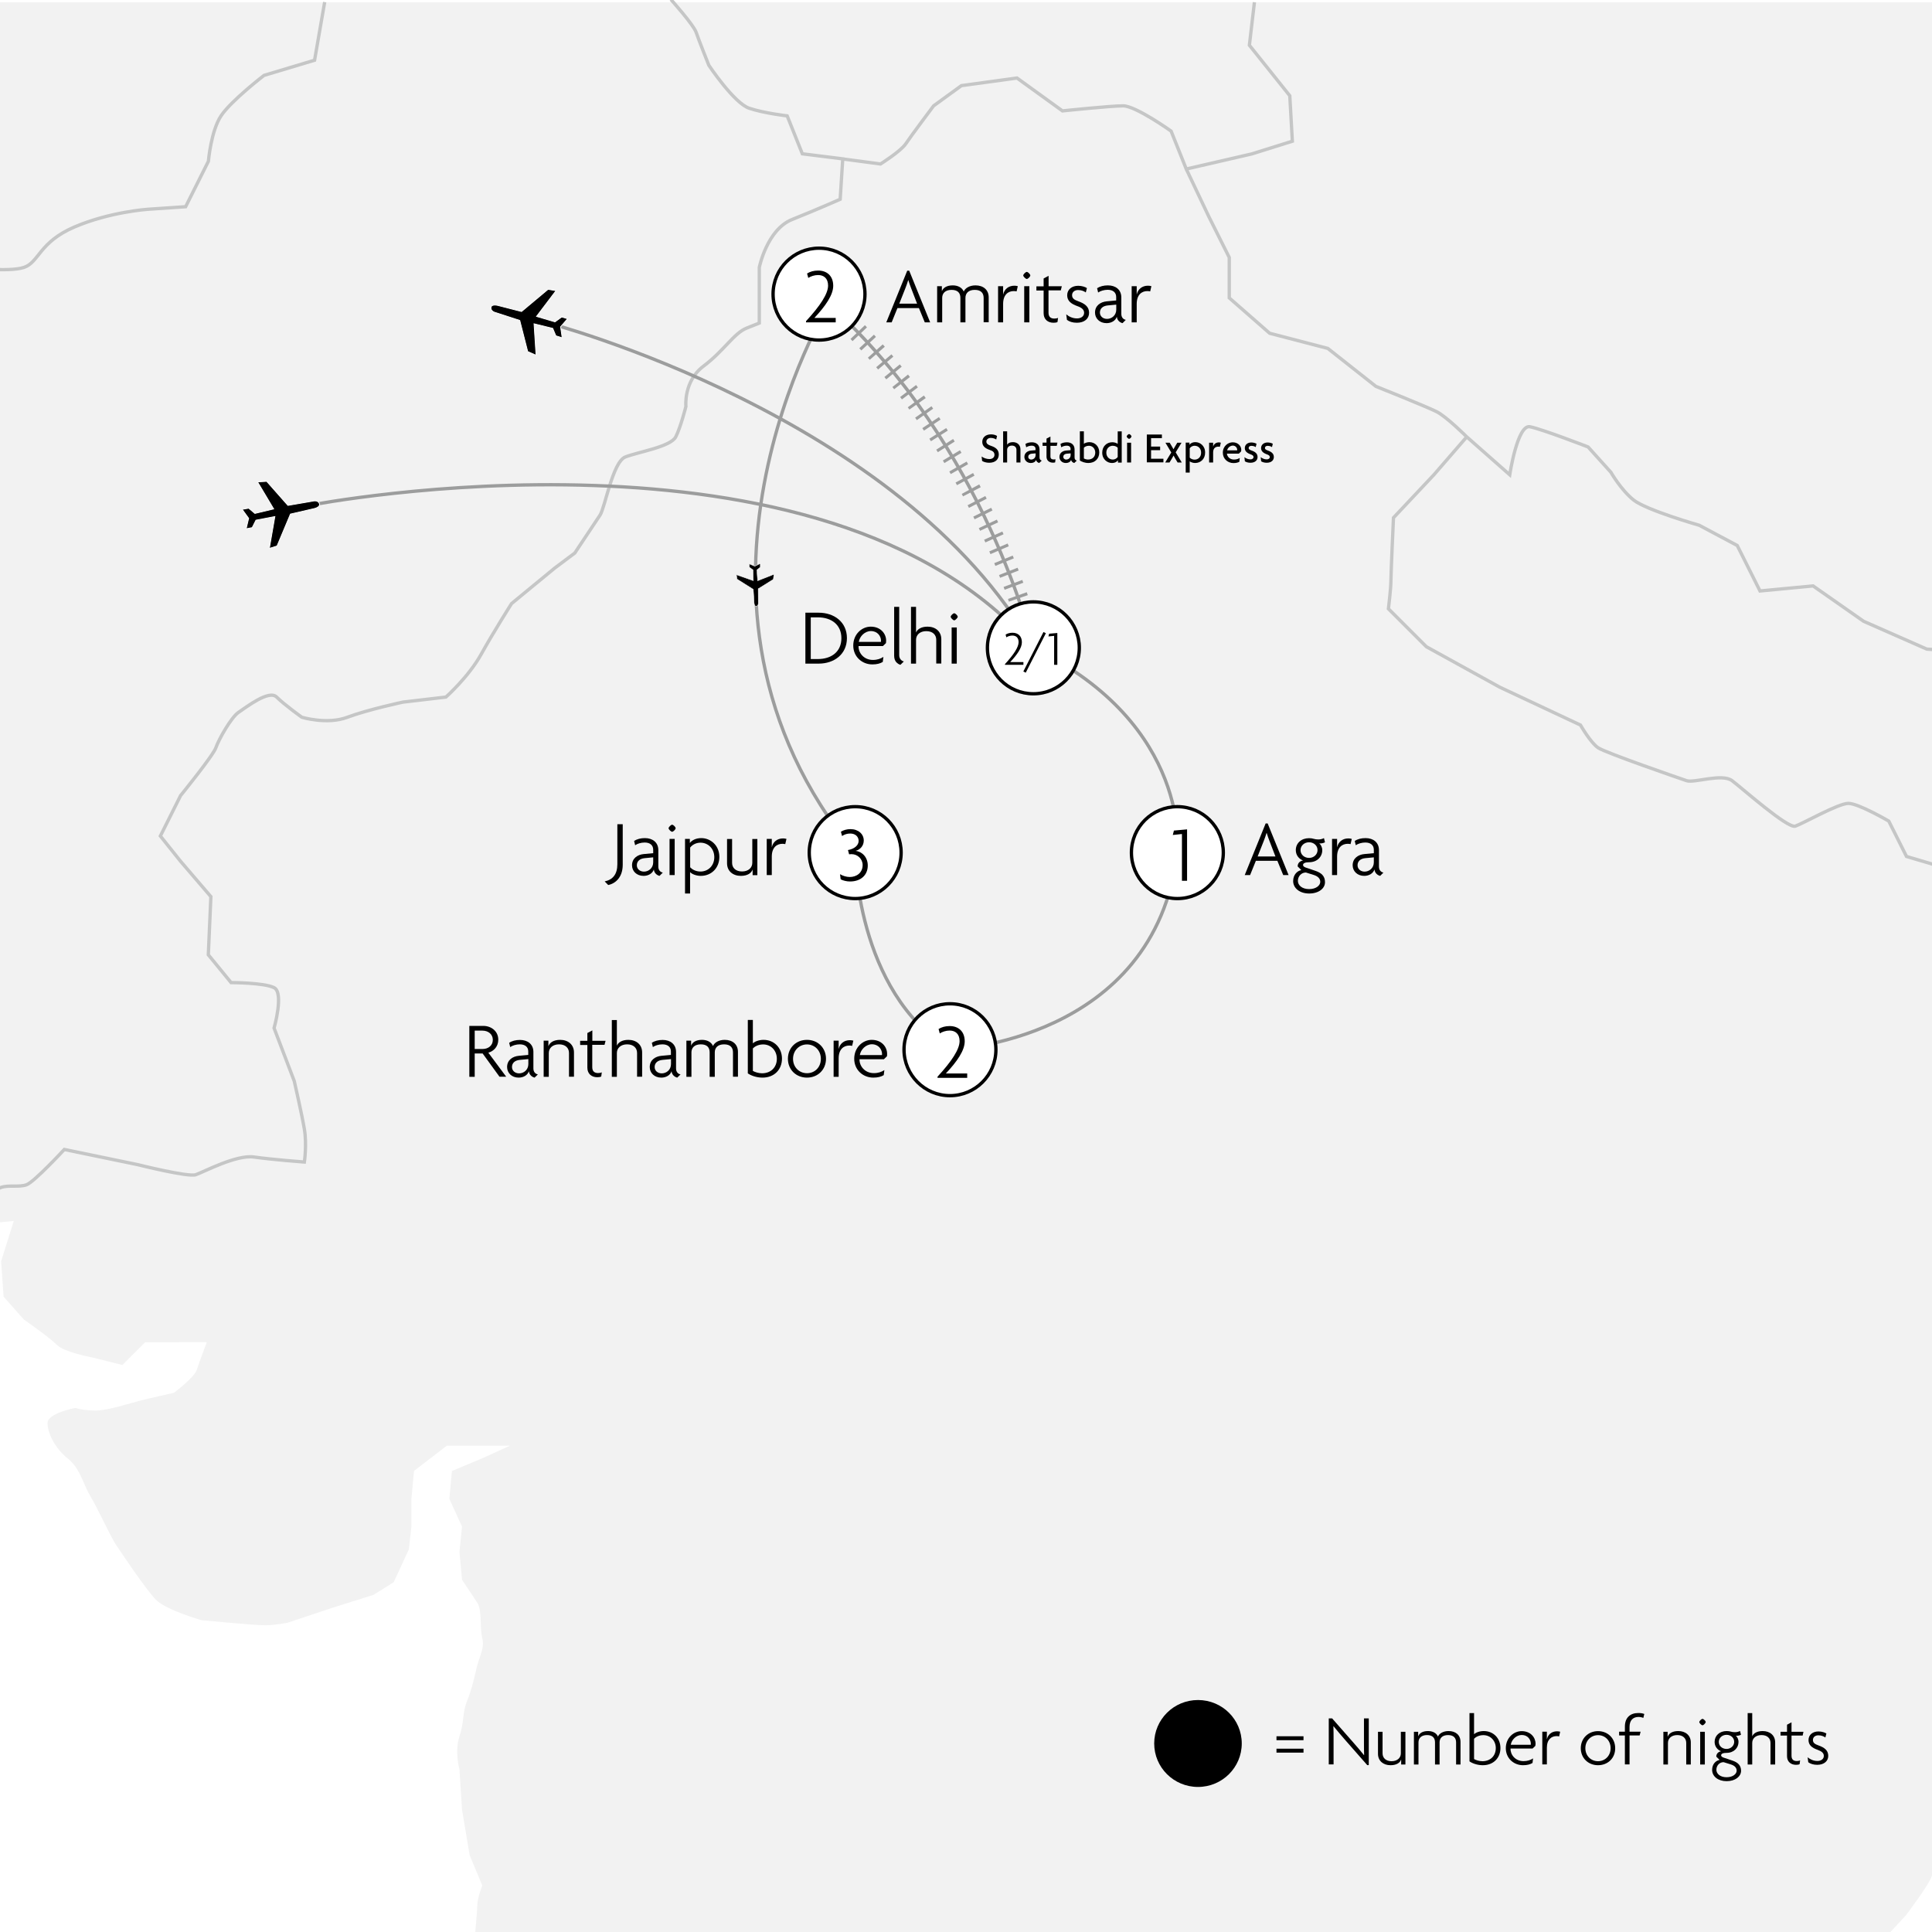 <?xml version="1.0" encoding="utf-8"?>
<!-- Generator: Adobe Illustrator 27.9.0, SVG Export Plug-In . SVG Version: 6.00 Build 0)  -->
<svg version="1.1" id="Layer_1" xmlns="http://www.w3.org/2000/svg" xmlns:xlink="http://www.w3.org/1999/xlink" x="0px" y="0px"
	 viewBox="0 0 240.94 240.94" style="enable-background:new 0 0 240.94 240.94;" xml:space="preserve">
<style type="text/css">
	.st0{fill-rule:evenodd;clip-rule:evenodd;fill:#FFFFFF;}
	.st1{clip-path:url(#SVGID_00000106142278817229920550000017677539607576483240_);fill:#F2F2F2;}
	.st2{clip-path:url(#SVGID_00000106142278817229920550000017677539607576483240_);fill:none;stroke:#C5C6C6;stroke-width:0.415;}
	.st3{fill:none;stroke:#9C9D9D;stroke-width:0.415;}
	.st4{fill:#FFFFFF;}
	.st5{fill:none;stroke:#000000;stroke-width:0.415;}
	.st6{fill:none;stroke:#FFFFFF;stroke-width:0.099;}
	.st7{fill:none;stroke:#9C9D9D;stroke-width:2.488;stroke-dasharray:0.373,1.24;}
	.st8{clip-path:url(#SVGID_00000017503527380741531380000009278830996201447101_);}
	.st9{clip-path:url(#SVGID_00000072973523430569049870000018404419779520497796_);fill:none;stroke:#000000;stroke-miterlimit:10;}
	.st10{fill:#FFFFFF;stroke:#000000;stroke-width:0.415;}
	.st11{fill:none;stroke:#FFFFFF;stroke-width:0.055;}
</style>
<rect class="st0" width="240.94" height="240.95"/>
<path class="st0" d="M0,0h240.94v240.95H0V0z M0,0"/>
<g>
	<defs>
		<rect id="SVGID_1_" width="240.94" height="240.95"/>
	</defs>
	<clipPath id="SVGID_00000176748499549407042050000015369404537455223211_">
		<use xlink:href="#SVGID_1_"  style="overflow:visible;"/>
	</clipPath>
	<path style="clip-path:url(#SVGID_00000176748499549407042050000015369404537455223211_);fill:#F2F2F2;" d="M-52.49,0.28H378.3
		v230.99l-4.1-2.84l-1.26-5.36l2.52,0.32l0.63-3.15l-0.95-2.21l-2.21-3.47l-1.89,2.52l-1.26-2.84l-4.73-0.32l-2.84-4.41h-2.84
		l-3.47-5.36l-2.21-1.58l-2.52-3.78c0,0-1.58-3.47-1.89-4.41c-0.32-0.95-1.58-2.84-1.89-3.78c-0.32-0.95-0.32-2.52-0.32-3.78
		c0-1.26-0.95-2.84-0.95-3.78c0-0.95-1.58-3.78-1.58-3.78l-2.21-4.1l-2.84-3.47l-2.52,0.32l-3.15,4.73c0,0-1.58-1.58-2.21-2.84
		c-0.63-1.26-7.56-6.3-7.56-6.3l2.52,3.78l2.52,3.15l1.58,3.47l-0.63,3.15l-2.21,2.84l-2.84,2.84l-0.63-4.73l-3.15,1.89l-1.58,2.21
		L315.9,184c0,0-2.84-1.26-3.47,0.32c-0.63,1.58-0.95,3.78-0.95,3.78l-2.21,1.26l-1.26-2.21l-2.84,3.78l-5.04-1.58
		c0,0-1.58-2.52-2.52-1.58c-0.95,0.95-4.41,3.47-4.41,3.47s-0.95-1.89-1.26-3.15c-0.32-1.26,1.26,0.32-0.32-1.26
		c-1.58-1.58-1.58-1.58-1.58-1.58l-2.84,3.78l-3.15,2.84l-3.47,0.95l-4.41,0.63l-2.21,2.21l-1.58,2.21l0.31,3.15l0.95,3.15
		c0,0,0.63,2.21,0,3.15c-0.63,0.95-2.21,4.73-2.21,4.73l-2.52,2.84l-3.47,3.78c0,0-2.52,2.21-4.1,2.21s-5.99,1.89-7.25,2.52
		c-1.26,0.63-3.47,1.26-4.73,2.52c-1.26,1.26-5.67,4.73-5.67,4.73s-2.52,2.52-2.84,3.47c-0.32,0.95-3.15,4.73-3.15,4.73l-4.1,4.41
		l-4.1,5.04l-3.78,3.47c0,0-8.19,7.25-9.45,7.88c-1.26,0.63-5.36,2.21-5.36,2.21l-5.67,5.99l-2.21,4.1l-3.47,1.89
		c0,0,5.99-0.32,4.41,0.95l-5.36,3.47l-2.84,1.58h-4.1h-3.47l-1.26,2.21l-1.89,4.1l-1.58,2.84l-2.52,0.31l-3.15-1.58l-3.47,1.89
		l-2.52,1.58c0,0-1.26,2.21-1.58,3.15c-0.32,0.95-0.95,2.84-0.95,2.84l-0.63,5.36l0.63,3.15l1.26,4.1v5.67l0.63,4.73l-2.52,0.95
		l0.95,3.78l2.21,1.26l0.63,3.15l-0.32,5.36l-0.95,5.67l-2.52,3.78l-2.84,4.73l-2.52,7.88l0.95,4.1l0.63,4.73l-0.63,5.36l0.63,5.04
		l-3.15,0.95l-4.1,0.32c0,0-1.58,0.95-1.58,2.21c0,1.26-0.63,4.41-0.63,4.41l-4.1,5.04c0,0,0.63,2.84,1.89,2.84
		c1.26,0-5.36,0.95-5.36,0.95l-2.84,1.89l-2.21,0.32l-2.52,1.26l-1.58,2.52l-0.32,3.47l-0.95,2.84l-2.84,1.89l-4.1,1.89
		c0,0-1.26,0.95-2.52,0.63c-1.26-0.32-5.67-1.58-5.67-1.58l-4.73-5.04l-2.21-4.41c0,0-2.21-2.84-2.84-3.78
		c-0.63-0.95-3.47-5.36-3.47-6.3c0-0.95,0.63-4.41,0-5.36c-0.63-0.95-1.58-4.41-2.21-5.67c-0.63-1.26-2.52-4.1-3.15-5.36
		c-0.63-1.26-2.21-5.04-2.21-5.99c0-0.95-0.63-5.36-0.63-5.36l-3.15-5.04c0,0-1.89-2.52-2.52-3.47c-0.63-0.95-5.36-9.14-5.36-9.14
		l-2.52-6.3l-1.89-5.99l-1.26-5.36c0,0-0.63-4.1-0.63-5.04c0-0.95-1.89-5.04-2.21-6.3c-0.32-1.26-0.95-4.1-0.95-4.1l-5.67-8.82
		c0,0-2.21-3.47-2.84-5.36c-0.63-1.89-1.26-5.67-1.58-6.93c-0.32-1.26-1.58-4.73-1.58-4.73s-2.21-3.15-2.84-5.36
		c-0.63-2.21-0.95-5.04-0.95-5.04l-2.21-14.81c0,0-0.63-5.36-0.95-6.3c-0.32-0.95-1.26-4.41-1.58-5.67
		c-0.32-1.26-0.95-3.15-0.95-4.41c0-1.26,0.32-3.78,0.32-4.73c0-0.95,0.63-2.52,0.63-2.52l-1.58-3.78l-0.95-5.67l-0.32-5.04
		c0,0-0.63-2.21,0-4.1c0.63-1.89,0.32-2.84,0.95-4.41c0.63-1.58,0.95-3.15,1.26-4.41c0.32-1.26,0.95-2.21,0.63-3.47
		c-0.32-1.26,0-3.47-0.63-4.41c-0.63-0.95-1.89-2.84-1.89-2.84l-0.32-3.47l0.32-3.15l-1.58-3.47l0.32-3.47l3.78-1.58l3.47-1.58
		h-7.88l-4.1,3.15l-0.32,3.47v3.47l-0.32,2.84l-1.89,4.1l-2.52,1.58l-5.04,1.58l-5.67,1.89c0,0-1.58,0.32-2.84,0.32
		c-1.26,0-7.88-0.63-7.88-0.63s-4.41-1.26-5.67-2.52c-1.26-1.26-4.41-5.99-5.04-6.93c-0.63-0.95-2.21-4.41-3.15-5.99
		c-0.95-1.58-1.26-3.47-2.84-4.73c-1.58-1.26-2.52-3.15-2.52-4.41c0-1.26,3.47-1.89,3.47-1.89s0.95,0.32,2.52,0.32
		c1.58,0,4.41-0.95,5.67-1.26c1.26-0.32,4.1-0.95,4.1-0.95s2.52-1.89,2.84-2.84c0.31-0.95,1.26-3.47,1.26-3.47H18.1l-2.84,2.84
		l-3.78-0.95c0,0-3.47-0.63-4.41-1.58c-0.95-0.95-4.1-3.15-4.1-3.15l-2.52-2.84l-0.31-4.41l1.58-5.04l-3.15,0.32l-2.21,1.89
		l-2.84-1.89c-3.15-1.89-5.99-3.15-5.99-3.15s-2.84-5.04-3.47-6.3c-0.63-1.26-0.32-5.99-0.32-5.99l-1.58-2.21
		c0,0-1.58-1.89-3.15-1.89c-1.58,0-2.52,0.95-2.84-0.32c-0.32-1.26,0.63-5.36,0.63-5.36l-1.58-2.21l-2.84-1.89c0,0-3.15-0.32-4.1,0
		c-0.95,0.32-4.1,0.95-4.1,0.95s-2.52-0.63-3.47-0.95c-0.95-0.32-5.36,0-5.36,0l-3.47,0.95l-4.73,0.63L-52.49,0.28L-52.49,0.28z"/>
	
		<path style="clip-path:url(#SVGID_00000176748499549407042050000015369404537455223211_);fill:none;stroke:#C5C6C6;stroke-width:0.415;" d="
		M-51.86,57.63l4.41,0.63c0,0,3.78-2.52,5.04-2.21c1.26,0.32,6.93,1.26,9.77,1.26c2.84,0,9.45-0.32,10.71-0.95
		c1.26-0.63,2.84-2.21,3.47-3.47c0.63-1.26,2.84-7.88,2.84-7.88s1.58-5.36,3.47-6.93c1.89-1.58,5.04-4.73,6.62-4.73
		c1.58,0,6.62,0.63,8.51,0c1.89-0.63,1.89-3.15,6.3-5.04c4.41-1.89,9.14-2.21,9.14-2.21l4.73-0.32l2.84-5.67
		c0,0,0.32-3.78,1.58-5.67c1.26-1.89,5.36-5.04,5.36-5.04l6.3-1.89l1.26-7.25 M-6.48,152.49c0,0,5.67-4.1,6.62-4.41
		c0.95-0.32,2.21,0,3.15-0.32c0.95-0.32,4.73-4.41,4.73-4.41l9.14,1.89c0,0,6.3,1.58,7.25,1.26c0.95-0.32,5.04-2.52,7.25-2.21
		c2.21,0.32,6.3,0.63,6.3,0.63s0.32-2.21,0-4.1c-0.32-1.89-1.26-5.99-1.26-5.99l-2.52-6.62c0,0,1.26-4.41,0-5.04
		c-1.26-0.63-5.36-0.63-5.36-0.63l-2.84-3.47l0.32-7.25l-3.78-4.41l-2.52-3.15l2.52-5.04c0,0,4.1-5.04,4.41-5.99
		c0.32-0.95,1.89-3.78,2.84-4.41c0.95-0.63,3.78-2.84,4.73-1.89c0.95,0.95,3.15,2.52,3.15,2.52s3.15,0.95,5.67,0
		c2.52-0.95,6.93-1.89,6.93-1.89l5.36-0.63c0,0,2.84-2.52,4.41-5.36c1.58-2.84,3.78-6.3,3.78-6.3l5.36-4.41l2.52-1.89
		c0,0,2.52-3.78,3.15-4.73c0.63-0.95,1.58-6.62,3.15-7.25c1.58-0.63,5.67-1.26,6.3-2.52c0.63-1.26,1.26-3.78,1.26-3.78
		s-0.32-3.15,2.21-5.04c2.52-1.89,3.78-4.1,5.36-4.73c1.58-0.63,1.58-0.63,1.58-0.63v-6.93c0,0,0.95-4.73,4.1-5.99
		c3.15-1.26,5.99-2.52,5.99-2.52l0.32-5.04l-5.04-0.63l-1.89-4.73c0,0-2.84-0.32-4.73-0.95c-1.89-0.63-5.04-5.36-5.04-5.36
		s-1.26-3.15-1.58-4.1c-0.32-0.95-3.15-4.1-3.15-4.1 M105.08,19.82l4.73,0.63c0,0,2.52-1.58,3.15-2.52
		c0.63-0.95,3.47-4.73,3.47-4.73l3.47-2.52l6.93-0.95l5.67,4.1c0,0,5.99-0.63,7.56-0.63c1.58,0,5.99,3.15,5.99,3.15l1.89,4.73
		l8.19-1.89l5.04-1.58l-0.32-5.67l-5.04-6.3l0.63-5.36 M147.94,21.08l2.84,5.99l2.52,5.04v5.04l5.04,4.41l7.25,1.89l5.99,4.73
		c0,0,6.3,2.52,7.56,3.15c1.26,0.63,3.78,3.15,3.78,3.15l-4.1,4.73l-5.04,5.36c0,0-0.32,6.93-0.32,7.88c0,0.95-0.31,3.47-0.31,3.47
		l4.73,4.73l9.14,5.04l10.08,4.73c0,0,1.26,2.21,2.21,2.84c0.95,0.63,10.08,3.78,11.03,4.1c0.95,0.32,4.41-0.95,5.67,0
		c1.26,0.95,6.93,5.99,7.88,5.67c0.95-0.32,5.36-2.84,6.62-2.84c1.26,0,5.04,2.21,5.04,2.21l2.21,4.41l8.51,2.52
		c0,0,3.47-0.32,6.93,0.63c3.47,0.95,10.4,2.84,10.4,2.84l12.29,2.52h6.62l4.1-5.04c0,0-1.58-6.3-2.21-8.19
		c-0.63-1.89-2.21-7.56-0.95-8.82c1.26-1.26,1.26-3.78,2.21-4.1c0.95-0.32,4.73-1.26,4.73-1.26l4.1,1.89l0.63,10.71 M182.92,54.48
		l5.36,4.73c0,0,0.95-6.3,2.52-5.99c1.58,0.32,7.25,2.52,7.25,2.52l2.84,3.15c0,0,1.26,2.21,2.84,3.47
		c1.58,1.26,8.19,3.15,8.19,3.15l4.73,2.52l2.84,5.67l6.62-0.63l6.3,4.41l7.88,3.47l4.73,0.32l2.52,4.73l4.41,2.84
		c0,0,5.67,0,6.93,0c1.26,0,4.41,0,4.73,1.26c0.32,1.26,3.78,3.78,5.36,3.47c1.58-0.32,3.47-5.04,5.04-4.41
		c1.58,0.63,10.43,1.98,10.43,1.98"/>
</g>
<path class="st3" d="M106.65,106.32c0,0,0,17.25,11.82,24.58c0,0,25.53-0.95,28.36-24.58c0,0,1.89-15.84-17.96-25.53 M38.75,62.99
	c0,0,64.12-12.45,90.12,17.8 M103.37,37.94 M128.87,80.8 M103.37,37.94 M128.87,80.8"/>
<g>
	<path d="M102.1,82.76h-1.66v-6.35h1.66c1.92,0,3.52,1.15,3.52,3.17S104.02,82.76,102.1,82.76z M102,76.99h-0.89v5.2H102
		c1.68,0,2.93-0.91,2.93-2.6C104.93,77.9,103.68,76.99,102,76.99z"/>
	<path d="M110.49,80.2l-0.38,0.37h-3.04c-0.03,0.84,0.65,1.73,1.79,1.73c0.56,0,0.98-0.16,1.31-0.38l-0.08,0.63
		c-0.31,0.19-0.72,0.31-1.3,0.31c-1.29,0-2.38-0.97-2.38-2.35c0-1.45,1.1-2.36,2.18-2.36c1.23,0,1.92,0.87,1.92,1.74
		C110.5,80,110.5,80.11,110.49,80.2z M108.61,78.7c-0.75,0-1.4,0.65-1.51,1.35h2.76c0.01-0.04,0.01-0.1,0.01-0.15
		C109.87,79.33,109.43,78.7,108.61,78.7z"/>
	<path d="M112.29,82.91c-0.35-0.11-0.78-0.41-0.78-1.13v-6.1h0.63v6.03c0,0.43,0.27,0.71,0.58,0.78L112.29,82.91z"/>
	<path d="M116.76,82.76v-2.97c0-0.63-0.45-1.08-1.24-1.08c-0.79,0-1.28,0.46-1.28,1.08v2.97h-0.63v-7.08h0.63v3.18h0.01
		c0.16-0.38,0.63-0.71,1.42-0.71c0.99,0,1.72,0.59,1.72,1.57v3.03H116.76z"/>
	<path d="M119,77.36c-0.14,0-0.44-0.3-0.44-0.44c0-0.15,0.3-0.44,0.44-0.44c0.15,0,0.44,0.29,0.44,0.44
		C119.43,77.06,119.14,77.36,119,77.36z M118.68,82.76v-4.51h0.64v4.51H118.68z"/>
</g>
<g>
	<path d="M75.85,110.37l-0.44-0.45c1.01-0.21,1.58-0.89,1.58-2.14v-4.99h0.67v5.06C77.66,109.37,76.79,110.18,75.85,110.37z"/>
	<path d="M82.25,109.23c-0.31-0.07-0.67-0.34-0.71-0.8c-0.17,0.52-0.71,0.8-1.28,0.8c-0.87,0-1.44-0.59-1.44-1.32
		c0-0.88,0.7-1.33,1.46-1.4l1.18-0.11v-0.43c0-0.56-0.39-0.9-1.06-0.9c-0.45,0-0.91,0.14-1.19,0.34l-0.13-0.53
		c0.35-0.24,0.82-0.36,1.35-0.36c0.96,0,1.67,0.54,1.67,1.5v2.06c0,0.45,0.27,0.69,0.56,0.74L82.25,109.23z M81.46,106.92l-1.06,0.1
		c-0.63,0.06-0.98,0.4-0.98,0.89c0,0.45,0.37,0.79,0.89,0.79c0.58,0,1.15-0.44,1.15-1.16V106.92z"/>
	<path d="M83.82,103.73c-0.14,0-0.44-0.3-0.44-0.44c0-0.15,0.3-0.44,0.44-0.44c0.15,0,0.44,0.29,0.44,0.44
		C84.26,103.43,83.97,103.73,83.82,103.73z M83.5,109.13v-4.51h0.64v4.51H83.5z"/>
	<path d="M87.39,109.23c-0.58,0-1.11-0.23-1.33-0.47v2.67h-0.63v-6.81h0.6v0.5h0.01c0.22-0.3,0.71-0.6,1.42-0.6
		c1.13,0,2.25,0.88,2.25,2.35C89.71,108.25,88.72,109.23,87.39,109.23z M87.35,105.09c-0.6,0-1.05,0.31-1.28,0.61v2.46
		c0.22,0.24,0.67,0.53,1.28,0.53c0.98,0,1.73-0.74,1.73-1.79C89.08,105.84,88.32,105.09,87.35,105.09z"/>
	<path d="M93.86,109.13v-0.68h-0.01c-0.15,0.42-0.61,0.78-1.46,0.78c-0.98,0-1.72-0.59-1.72-1.57v-3.03h0.63v2.97
		c0,0.63,0.45,1.08,1.24,1.08c0.79,0,1.28-0.46,1.28-1.08v-2.97h0.63v4.51H93.86z"/>
	<path d="M97.93,105.27c-0.08-0.02-0.22-0.04-0.35-0.04c-0.7,0-1.33,0.45-1.33,1.6v2.3h-0.63v-4.51h0.63v1.02h0.01
		c0.14-0.64,0.66-1.08,1.39-1.08c0.12,0,0.32,0.02,0.43,0.06L97.93,105.27z"/>
</g>
<g>
	<path d="M160.03,109.13l-0.73-1.78h-2.68l-0.72,1.78h-0.67l2.61-6.44h0.25l2.61,6.44H160.03z M158.31,104.86
		c-0.11-0.29-0.24-0.64-0.34-0.98h-0.02c-0.1,0.34-0.23,0.69-0.34,0.98l-0.77,1.95h2.22L158.31,104.86z"/>
	<path d="M163.27,111.43c-1.19,0-2-0.67-2-1.55c0-0.82,0.53-1.28,1.02-1.37l-0.46-0.46c0-0.35,0.21-0.66,0.67-0.74
		c-0.47-0.17-0.9-0.63-0.9-1.29c0-0.87,0.69-1.49,1.65-1.49c0.24,0,0.43,0.03,0.58,0.08c0.17,0.05,0.36,0.08,0.59,0.08
		c0.25,0,0.52-0.07,0.69-0.17l0.13,0.52c-0.14,0.09-0.48,0.17-0.71,0.14c0.19,0.16,0.37,0.47,0.37,0.85c0,0.81-0.63,1.5-1.64,1.5
		c-0.5,0-0.76,0.13-0.76,0.35c0,0.12,0.13,0.24,0.33,0.31l1.21,0.41c0.77,0.26,1.2,0.67,1.2,1.41
		C165.25,110.8,164.45,111.43,163.27,111.43z M163.85,109.12l-0.99-0.31c-0.57,0-1,0.47-1,1.05c0,0.53,0.51,1.02,1.4,1.02
		c0.89,0,1.39-0.47,1.39-0.91C164.65,109.57,164.35,109.28,163.85,109.12z M163.26,105.04c-0.62,0-1.07,0.44-1.07,0.98
		c0,0.55,0.46,0.97,1.07,0.97c0.58,0,1.05-0.43,1.05-0.97C164.32,105.48,163.86,105.04,163.26,105.04z"/>
	<path d="M168.43,105.27c-0.08-0.02-0.22-0.04-0.35-0.04c-0.7,0-1.33,0.45-1.33,1.6v2.3h-0.63v-4.51h0.63v1.02h0.01
		c0.14-0.64,0.66-1.08,1.39-1.08c0.12,0,0.32,0.02,0.43,0.06L168.43,105.27z"/>
</g>
<g>
	<path d="M115.33,40.2l-0.73-1.78h-2.68l-0.72,1.78h-0.67l2.61-6.44h0.25l2.61,6.44H115.33z M113.62,35.92
		c-0.11-0.29-0.24-0.64-0.34-0.98h-0.02c-0.1,0.34-0.23,0.69-0.34,0.98l-0.77,1.95h2.22L113.62,35.92z"/>
	<path d="M122.67,40.2v-3.05c0-0.59-0.32-1-1.11-1c-0.78,0-1.16,0.42-1.16,1v3.05h-0.63v-3.05c0-0.59-0.31-1-1.1-1
		c-0.78,0-1.17,0.42-1.17,1v3.05h-0.63v-4.51h0.59v0.61h0.01c0.14-0.38,0.56-0.71,1.35-0.71c0.61,0,1.15,0.25,1.37,0.77
		c0.17-0.43,0.73-0.77,1.46-0.77c0.99,0,1.65,0.56,1.65,1.5v3.1H122.67z"/>
	<path d="M126.78,36.34c-0.08-0.02-0.22-0.04-0.35-0.04c-0.7,0-1.33,0.45-1.33,1.6v2.3h-0.63v-4.51h0.63v1.02h0.01
		c0.14-0.64,0.66-1.08,1.39-1.08c0.12,0,0.32,0.02,0.43,0.06L126.78,36.34z"/>
	<path d="M128.05,34.79c-0.14,0-0.44-0.3-0.44-0.44c0-0.15,0.3-0.44,0.44-0.44c0.15,0,0.44,0.29,0.44,0.44
		C128.49,34.5,128.2,34.79,128.05,34.79z M127.73,40.2v-4.51h0.64v4.51H127.73z"/>
	<path d="M132.29,36.21h-1.53v2.79c0,0.53,0.29,0.73,0.73,0.73c0.18,0,0.34-0.03,0.46-0.09l-0.07,0.52
		c-0.12,0.07-0.31,0.09-0.5,0.09c-0.69,0-1.23-0.41-1.23-1.19v-2.83h-0.9v-0.52h0.9v-0.98l0.62-0.33v1.3h1.65L132.29,36.21z"/>
	<path d="M134.3,40.25c-0.54,0-0.95-0.14-1.24-0.36l-0.09-0.69c0.34,0.29,0.81,0.51,1.34,0.51c0.5,0,0.89-0.26,0.89-0.7
		c0-0.41-0.32-0.65-0.83-0.83c-0.82-0.29-1.28-0.67-1.28-1.36c0-0.72,0.58-1.18,1.37-1.18c0.48,0,0.92,0.16,1.09,0.29l-0.14,0.54
		c-0.2-0.15-0.53-0.3-0.96-0.3c-0.44,0-0.75,0.26-0.75,0.64c0,0.4,0.27,0.58,0.77,0.76c0.85,0.3,1.35,0.7,1.35,1.44
		C135.82,39.74,135.24,40.25,134.3,40.25z"/>
	<path d="M139.99,40.3c-0.31-0.07-0.67-0.34-0.71-0.8c-0.17,0.52-0.71,0.8-1.28,0.8c-0.87,0-1.44-0.59-1.44-1.32
		c0-0.88,0.7-1.33,1.46-1.4l1.18-0.11v-0.43c0-0.56-0.39-0.9-1.06-0.9c-0.45,0-0.91,0.14-1.19,0.34l-0.13-0.53
		c0.35-0.24,0.82-0.36,1.35-0.36c0.96,0,1.67,0.54,1.67,1.5v2.06c0,0.45,0.27,0.69,0.56,0.74L139.99,40.3z M139.21,37.99l-1.06,0.1
		c-0.63,0.06-0.98,0.4-0.98,0.89c0,0.45,0.37,0.79,0.89,0.79c0.58,0,1.15-0.44,1.15-1.16V37.99z"/>
	<path d="M143.44,36.34c-0.08-0.02-0.22-0.04-0.35-0.04c-0.7,0-1.33,0.45-1.33,1.6v2.3h-0.63v-4.51h0.63v1.02h0.01
		c0.14-0.64,0.66-1.08,1.39-1.08c0.12,0,0.32,0.02,0.43,0.06L143.44,36.34z"/>
</g>
<g>
	<path d="M172.12,109.23c-0.31-0.07-0.67-0.34-0.71-0.8c-0.17,0.52-0.71,0.8-1.28,0.8c-0.86,0-1.44-0.59-1.44-1.32
		c0-0.88,0.7-1.33,1.46-1.4l1.18-0.11v-0.43c0-0.56-0.39-0.9-1.06-0.9c-0.45,0-0.91,0.14-1.19,0.34l-0.13-0.53
		c0.35-0.24,0.81-0.36,1.35-0.36c0.97,0,1.67,0.54,1.67,1.5v2.06c0,0.45,0.27,0.69,0.56,0.74L172.12,109.23z M171.33,106.92
		l-1.06,0.1c-0.63,0.06-0.97,0.4-0.97,0.89c0,0.45,0.37,0.79,0.88,0.79c0.58,0,1.15-0.44,1.15-1.16V106.92z"/>
</g>
<g>
	<path d="M62.3,134.29l-2.11-2.91H59.2v2.91h-0.67v-6.35h1.75c0.96,0,1.86,0.64,1.86,1.72c0,0.83-0.53,1.42-1.24,1.62l2.23,3H62.3z
		 M60.17,128.53H59.2v2.29h0.99c0.69,0,1.27-0.42,1.27-1.14C61.46,128.96,60.87,128.53,60.17,128.53z"/>
	<path d="M66.67,134.39c-0.31-0.07-0.67-0.34-0.71-0.8c-0.17,0.52-0.71,0.8-1.28,0.8c-0.87,0-1.44-0.59-1.44-1.32
		c0-0.88,0.7-1.33,1.46-1.4l1.18-0.11v-0.43c0-0.56-0.39-0.89-1.06-0.89c-0.45,0-0.91,0.14-1.19,0.34l-0.13-0.53
		c0.35-0.24,0.82-0.36,1.35-0.36c0.96,0,1.67,0.54,1.67,1.5v2.06c0,0.45,0.27,0.69,0.56,0.74L66.67,134.39z M65.88,132.08l-1.06,0.1
		c-0.63,0.06-0.97,0.4-0.97,0.89c0,0.45,0.37,0.79,0.89,0.79c0.58,0,1.15-0.44,1.15-1.16V132.08z"/>
	<path d="M70.96,134.29v-2.97c0-0.63-0.45-1.08-1.24-1.08c-0.79,0-1.28,0.46-1.28,1.08v2.97H67.8v-4.51h0.59v0.68h0.01
		c0.15-0.42,0.61-0.78,1.46-0.78c0.98,0,1.72,0.59,1.72,1.57v3.03H70.96z"/>
	<path d="M75.39,130.3h-1.53v2.79c0,0.53,0.29,0.73,0.73,0.73c0.18,0,0.34-0.03,0.46-0.09l-0.07,0.52c-0.12,0.07-0.31,0.09-0.5,0.09
		c-0.69,0-1.23-0.41-1.23-1.19v-2.83h-0.9v-0.52h0.9v-0.97l0.62-0.33v1.3h1.65L75.39,130.3z"/>
	<path d="M79.45,134.29v-2.97c0-0.63-0.45-1.08-1.24-1.08c-0.79,0-1.28,0.46-1.28,1.08v2.97h-0.63v-7.08h0.63v3.18h0.01
		c0.16-0.38,0.63-0.71,1.42-0.71c0.99,0,1.72,0.59,1.72,1.57v3.03H79.45z"/>
	<path d="M84.46,134.39c-0.31-0.07-0.67-0.34-0.71-0.8c-0.17,0.52-0.71,0.8-1.28,0.8c-0.87,0-1.44-0.59-1.44-1.32
		c0-0.88,0.7-1.33,1.46-1.4l1.18-0.11v-0.43c0-0.56-0.39-0.89-1.06-0.89c-0.45,0-0.91,0.14-1.19,0.34l-0.13-0.53
		c0.35-0.24,0.82-0.36,1.35-0.36c0.96,0,1.67,0.54,1.67,1.5v2.06c0,0.45,0.27,0.69,0.56,0.74L84.46,134.39z M83.68,132.08l-1.06,0.1
		c-0.63,0.06-0.98,0.4-0.98,0.89c0,0.45,0.37,0.79,0.89,0.79c0.58,0,1.15-0.44,1.15-1.16V132.08z"/>
	<path d="M91.41,134.29v-3.05c0-0.59-0.32-1-1.11-1c-0.78,0-1.16,0.42-1.16,1v3.05H88.5v-3.05c0-0.59-0.31-1-1.1-1
		c-0.78,0-1.17,0.42-1.17,1v3.05H85.6v-4.51h0.59v0.61h0.01c0.14-0.38,0.56-0.71,1.35-0.71c0.61,0,1.15,0.25,1.37,0.77
		c0.17-0.43,0.73-0.77,1.46-0.77c0.98,0,1.65,0.56,1.65,1.5v3.1H91.41z"/>
	<path d="M95.09,134.39c-0.77,0-1.46-0.27-1.83-0.53v-6.66h0.63v2.92c0.22-0.23,0.77-0.44,1.33-0.44c1.32,0,2.3,0.99,2.3,2.34
		C97.52,133.39,96.56,134.39,95.09,134.39z M95.17,130.25c-0.64,0-1.08,0.29-1.28,0.5v2.8c0.23,0.14,0.7,0.3,1.14,0.3
		c1.11,0,1.85-0.75,1.85-1.81C96.88,131.01,96.15,130.25,95.17,130.25z"/>
	<path d="M100.64,134.39c-1.34,0-2.38-0.97-2.38-2.35s1.03-2.36,2.38-2.36c1.34,0,2.37,0.99,2.37,2.36S101.98,134.39,100.64,134.39z
		 M100.64,130.25c-0.96,0-1.74,0.75-1.74,1.8s0.78,1.79,1.74,1.79c0.97,0,1.73-0.74,1.73-1.79S101.6,130.25,100.64,130.25z"/>
</g>
<g>
	<path d="M106.27,130.43c-0.08-0.02-0.22-0.04-0.35-0.04c-0.7,0-1.33,0.45-1.33,1.6v2.3h-0.63v-4.51h0.63v1.02h0.01
		c0.14-0.64,0.66-1.08,1.39-1.08c0.12,0,0.32,0.02,0.43,0.06L106.27,130.43z"/>
	<path d="M110.61,131.73l-0.38,0.37h-3.04c-0.03,0.83,0.65,1.73,1.79,1.73c0.56,0,0.98-0.16,1.31-0.38l-0.08,0.63
		c-0.31,0.19-0.72,0.31-1.3,0.31c-1.29,0-2.38-0.96-2.38-2.35c0-1.45,1.1-2.36,2.18-2.36c1.23,0,1.92,0.87,1.92,1.74
		C110.63,131.53,110.63,131.64,110.61,131.73z M108.74,130.23c-0.75,0-1.4,0.65-1.51,1.35h2.76c0.01-0.04,0.01-0.1,0.01-0.15
		C109.99,130.86,109.55,130.23,108.74,130.23z"/>
</g>
<path class="st4" d="M118.47,136.64c3.16,0,5.73-2.57,5.73-5.73c0-3.16-2.56-5.73-5.73-5.73c-3.16,0-5.73,2.56-5.73,5.73
	C112.75,134.07,115.31,136.64,118.47,136.64L118.47,136.64z"/>
<path class="st5" d="M118.47,136.64c3.16,0,5.73-2.57,5.73-5.73c0-3.16-2.56-5.73-5.73-5.73c-3.16,0-5.73,2.56-5.73,5.73
	C112.75,134.07,115.31,136.64,118.47,136.64L118.47,136.64z"/>
<g>
	<path d="M116.92,134.42v-0.15c1.77-1.92,2.75-3.42,2.75-4.43c0-0.91-0.54-1.32-1.24-1.32c-0.45,0-0.91,0.15-1.23,0.36l-0.15-0.55
		c0.35-0.23,0.83-0.37,1.38-0.37c1.09,0,1.88,0.66,1.88,1.9c0,1.14-0.94,2.51-2.35,4.01h2.66v0.55H116.92z"/>
</g>
<g>
	<path d="M35.91,63.03l-2.65-3l-1.14,0.07l2.01,3.37l-2.34,0.56l-0.77-0.65l-0.82,0.14l0.81,1.12l-0.31,1.3l0.75-0.14l0.47-0.93
		l2.36-0.45l-0.69,3.97l0.96-0.3l1.67-3.98l2.86-0.66c0,0,0.93-0.16,0.75-0.65C39.64,62.31,39,62.5,39,62.5L35.91,63.03L35.91,63.03
		z"/>
	<path class="st6" d="M35.91,63.03l-2.65-3l-1.14,0.07l2.01,3.37l-2.34,0.56l-0.77-0.65l-0.82,0.14l0.81,1.12l-0.31,1.3l0.75-0.14
		l0.47-0.93l2.36-0.45l-0.69,3.97l0.96-0.3l1.67-3.98l2.86-0.66c0,0,0.93-0.16,0.75-0.65C39.64,62.31,39,62.5,39,62.5L35.91,63.03
		L35.91,63.03z"/>
</g>
<path class="st7" d="M128.87,80.8"/>
<path class="st7" d="M146.83,106.32"/>
<path class="st4" d="M146.83,112.06c3.16,0,5.73-2.57,5.73-5.73s-2.56-5.73-5.73-5.73c-3.16,0-5.73,2.56-5.73,5.73
	S143.67,112.06,146.83,112.06L146.83,112.06z"/>
<path class="st5" d="M146.83,112.06c3.16,0,5.73-2.57,5.73-5.73s-2.56-5.73-5.73-5.73c-3.16,0-5.73,2.56-5.73,5.73
	S143.67,112.06,146.83,112.06L146.83,112.06z"/>
<g>
	<path d="M147.4,109.84v-5.83l-1.14,0.12l0.14-0.55l1.64-0.15v6.41H147.4z"/>
</g>
<g>
	<path d="M123.36,57.71c-0.37,0-0.71-0.11-0.88-0.23l-0.06-0.55c0.25,0.19,0.61,0.32,0.97,0.32c0.38,0,0.63-0.21,0.63-0.52
		c0-0.32-0.18-0.49-0.59-0.62c-0.61-0.2-0.93-0.51-0.93-1.01c0-0.48,0.35-0.93,1.09-0.93c0.34,0,0.62,0.1,0.75,0.2l-0.1,0.44
		c-0.13-0.09-0.39-0.2-0.67-0.2c-0.34,0-0.56,0.21-0.56,0.46c0,0.25,0.19,0.4,0.55,0.52c0.6,0.2,1,0.48,1,1.1
		C124.55,57.29,124.14,57.71,123.36,57.71z"/>
	<path d="M126.76,57.68v-1.59c0-0.26-0.16-0.52-0.57-0.52c-0.4,0-0.59,0.26-0.59,0.52v1.59h-0.5v-3.89h0.5v1.67h0
		c0.12-0.19,0.33-0.32,0.72-0.32c0.54,0,0.94,0.34,0.94,0.9v1.64H126.76z"/>
	<path d="M129.6,57.74c-0.17-0.04-0.36-0.18-0.39-0.39c-0.11,0.29-0.38,0.39-0.66,0.39c-0.49,0-0.8-0.36-0.8-0.76
		c0-0.48,0.39-0.75,0.81-0.79l0.58-0.05v-0.16c0-0.22-0.13-0.4-0.48-0.4c-0.25,0-0.5,0.08-0.68,0.2l-0.1-0.41
		c0.22-0.15,0.51-0.21,0.81-0.21c0.55,0,0.95,0.31,0.95,0.9v1c0,0.22,0.12,0.35,0.28,0.38L129.6,57.74z M129.14,56.54l-0.47,0.04
		c-0.32,0.03-0.44,0.22-0.44,0.4c0,0.17,0.14,0.33,0.37,0.33c0.29,0,0.55-0.22,0.55-0.56V56.54z"/>
	<path d="M131.79,55.6H131v1.32c0,0.28,0.15,0.38,0.41,0.38c0.09,0,0.16-0.01,0.22-0.03l-0.04,0.39c-0.07,0.03-0.17,0.04-0.27,0.04
		c-0.45,0-0.81-0.26-0.81-0.74V55.6h-0.49v-0.4h0.49v-0.5l0.49-0.26v0.76h0.87L131.79,55.6z"/>
	<path d="M133.97,57.74c-0.17-0.04-0.36-0.18-0.39-0.39c-0.11,0.29-0.38,0.39-0.66,0.39c-0.49,0-0.8-0.36-0.8-0.76
		c0-0.48,0.39-0.75,0.81-0.79l0.58-0.05v-0.16c0-0.22-0.13-0.4-0.48-0.4c-0.25,0-0.5,0.08-0.68,0.2l-0.1-0.41
		c0.22-0.15,0.51-0.21,0.81-0.21c0.55,0,0.95,0.31,0.95,0.9v1c0,0.22,0.12,0.35,0.28,0.38L133.97,57.74z M133.51,56.54l-0.47,0.04
		c-0.32,0.03-0.44,0.22-0.44,0.4c0,0.17,0.14,0.33,0.37,0.33c0.29,0,0.55-0.22,0.55-0.56V56.54z"/>
	<path d="M135.73,57.74c-0.44,0-0.88-0.17-1.06-0.31v-3.64h0.5v1.56c0.09-0.1,0.42-0.21,0.68-0.21c0.72,0,1.24,0.54,1.24,1.28
		C137.09,57.19,136.56,57.74,135.73,57.74z M135.8,55.59c-0.33,0-0.56,0.16-0.63,0.25v1.34c0.08,0.05,0.32,0.13,0.51,0.13
		c0.57,0,0.91-0.35,0.91-0.88C136.58,55.94,136.24,55.59,135.8,55.59z"/>
	<path d="M139.42,57.68v-0.27h-0.01c-0.11,0.16-0.34,0.33-0.75,0.33c-0.55,0-1.2-0.44-1.2-1.29c0-0.77,0.54-1.3,1.26-1.3
		c0.27,0,0.57,0.11,0.67,0.21v-1.56h0.5v3.89H139.42z M139.39,55.84c-0.08-0.09-0.28-0.25-0.62-0.25c-0.44,0-0.8,0.34-0.8,0.86
		c0,0.52,0.36,0.86,0.8,0.86c0.32,0,0.52-0.17,0.62-0.32V55.84z"/>
	<path d="M140.81,54.73c-0.1,0-0.3-0.2-0.3-0.3c0-0.1,0.2-0.3,0.3-0.3c0.1,0,0.3,0.2,0.3,0.3
		C141.11,54.52,140.92,54.73,140.81,54.73z M140.56,57.68v-2.47h0.5v2.47H140.56z"/>
	<path d="M143.02,57.68v-3.49h1.88v0.45h-1.35v1.05h1.13v0.45h-1.13v1.07h1.54v0.45H143.02z"/>
	<path d="M146.86,57.68l-0.34-0.57c-0.05-0.08-0.11-0.19-0.16-0.29h-0.01c-0.05,0.1-0.12,0.21-0.16,0.29l-0.34,0.57h-0.54l0.76-1.25
		l-0.73-1.22h0.53l0.32,0.54c0.05,0.09,0.1,0.17,0.15,0.27h0.01c0.05-0.09,0.1-0.17,0.15-0.27l0.32-0.54h0.53l-0.73,1.2l0.76,1.27
		H146.86z"/>
	<path d="M149.04,57.74c-0.27,0-0.57-0.11-0.67-0.21v1.41h-0.5v-3.74h0.47v0.27h0c0.11-0.16,0.34-0.33,0.75-0.33
		c0.55,0,1.2,0.44,1.2,1.29C150.3,57.21,149.76,57.74,149.04,57.74z M148.99,55.59c-0.32,0-0.52,0.17-0.62,0.32v1.16
		c0.08,0.09,0.28,0.25,0.62,0.25c0.44,0,0.8-0.34,0.8-0.86C149.8,55.94,149.44,55.59,148.99,55.59z"/>
	<path d="M152.13,55.72c-0.04-0.01-0.11-0.02-0.18-0.02c-0.32,0-0.66,0.15-0.66,0.73v1.25h-0.5v-2.47h0.5v0.5h0
		c0.09-0.35,0.37-0.54,0.72-0.54c0.07,0,0.19,0.02,0.24,0.04L152.13,55.72z"/>
	<path d="M154.78,56.29l-0.28,0.28h-1.49c0.02,0.31,0.3,0.74,0.88,0.74c0.32,0,0.55-0.09,0.72-0.2l-0.05,0.48
		c-0.17,0.09-0.4,0.16-0.73,0.16c-0.71,0-1.33-0.52-1.33-1.29c0-0.84,0.66-1.3,1.23-1.3c0.68,0,1.07,0.48,1.07,0.94
		C154.79,56.16,154.79,56.23,154.78,56.29z M153.75,55.57c-0.31,0-0.64,0.25-0.71,0.59h1.25c0-0.02,0-0.04,0-0.07
		C154.29,55.85,154.08,55.57,153.75,55.57z"/>
	<path d="M155.94,57.71c-0.28,0-0.52-0.07-0.69-0.18l-0.06-0.52c0.18,0.15,0.46,0.28,0.76,0.28c0.23,0,0.38-0.13,0.38-0.28
		c0-0.17-0.12-0.26-0.34-0.34c-0.48-0.17-0.75-0.4-0.75-0.79c0-0.41,0.33-0.7,0.82-0.7c0.28,0,0.55,0.1,0.64,0.16l-0.1,0.42
		c-0.11-0.08-0.28-0.16-0.55-0.16c-0.2,0-0.33,0.11-0.33,0.27c0,0.15,0.11,0.22,0.35,0.31c0.49,0.17,0.76,0.4,0.76,0.82
		C156.83,57.39,156.53,57.71,155.94,57.71z"/>
	<path d="M157.97,57.71c-0.28,0-0.52-0.07-0.69-0.18l-0.06-0.52c0.18,0.15,0.46,0.28,0.76,0.28c0.23,0,0.38-0.13,0.38-0.28
		c0-0.17-0.12-0.26-0.34-0.34c-0.48-0.17-0.75-0.4-0.75-0.79c0-0.41,0.33-0.7,0.82-0.7c0.28,0,0.55,0.1,0.64,0.16l-0.1,0.42
		c-0.11-0.08-0.28-0.16-0.55-0.16c-0.2,0-0.33,0.11-0.33,0.27c0,0.15,0.11,0.22,0.35,0.31c0.49,0.17,0.76,0.4,0.76,0.82
		C158.86,57.39,158.56,57.71,157.97,57.71z"/>
</g>
<g>
	<path d="M148.98,220.13c-0.37,0-0.77-0.1-1.05-0.24l-0.07-0.58c0.31,0.19,0.73,0.32,1.1,0.32c0.78,0,1.46-0.49,1.46-1.35
		c0-0.68-0.56-1.23-1.26-1.23c-0.08,0-0.18,0.01-0.27,0.02l-0.13-0.48c0.72-0.13,1.21-0.53,1.21-1.04c0-0.46-0.35-0.84-0.95-0.84
		c-0.34,0-0.64,0.09-0.94,0.28l-0.13-0.49c0.31-0.18,0.67-0.29,1.08-0.29c0.89,0,1.5,0.55,1.5,1.29c0,0.61-0.42,1.04-0.92,1.17
		c0.7,0.08,1.37,0.69,1.37,1.66C150.99,219.37,150.24,220.13,148.98,220.13z"/>
</g>
<g>
	<path d="M159.19,217.02v-0.49h3.37v0.49H159.19z M159.19,218.57v-0.49h3.37v0.49H159.19z"/>
	<path d="M170.52,220.14l-2.81-3.2c-0.47-0.53-1-1.17-1.4-1.66l-0.02,0.01c0.02,0.53,0.02,1.06,0.02,1.58v3.17h-0.6v-5.74h0.42
		l2.67,3.04c0.39,0.44,0.92,1.06,1.3,1.54l0.02-0.01c-0.02-0.51-0.02-1.03-0.02-1.51v-3.06h0.6v5.83H170.52z"/>
	<path d="M174.74,220.05v-0.61h-0.01c-0.13,0.38-0.55,0.7-1.32,0.7c-0.89,0-1.56-0.53-1.56-1.42v-2.75h0.57v2.69
		c0,0.57,0.41,0.98,1.12,0.98c0.71,0,1.16-0.41,1.16-0.98v-2.69h0.57v4.08H174.74z"/>
	<path d="M181.59,220.05v-2.76c0-0.53-0.29-0.91-1.01-0.91c-0.7,0-1.05,0.38-1.05,0.91v2.76h-0.57v-2.76c0-0.53-0.28-0.91-1-0.91
		c-0.7,0-1.06,0.38-1.06,0.91v2.76h-0.57v-4.08h0.53v0.55h0.01c0.13-0.34,0.5-0.64,1.22-0.64c0.55,0,1.04,0.22,1.24,0.69
		c0.15-0.39,0.66-0.69,1.32-0.69c0.89,0,1.49,0.5,1.49,1.36v2.81H181.59z"/>
	<path d="M184.92,220.14c-0.69,0-1.32-0.24-1.66-0.48v-6.02h0.57v2.64c0.2-0.21,0.69-0.4,1.21-0.4c1.2,0,2.08,0.89,2.08,2.12
		C187.12,219.24,186.24,220.14,184.92,220.14z M184.99,216.39c-0.58,0-0.98,0.26-1.16,0.45v2.53c0.21,0.13,0.63,0.27,1.04,0.27
		c1.01,0,1.67-0.67,1.67-1.64C186.54,217.08,185.87,216.39,184.99,216.39z"/>
	<path d="M191.47,217.73l-0.34,0.33h-2.75c-0.03,0.76,0.58,1.57,1.62,1.57c0.5,0,0.89-0.14,1.19-0.34l-0.07,0.57
		c-0.28,0.17-0.65,0.28-1.18,0.28c-1.17,0-2.15-0.87-2.15-2.12c0-1.31,1-2.13,1.97-2.13c1.12,0,1.74,0.78,1.74,1.58
		C191.49,217.55,191.49,217.65,191.47,217.73z M189.78,216.37c-0.68,0-1.27,0.58-1.37,1.22h2.49c0.01-0.04,0.01-0.09,0.01-0.13
		C190.91,216.94,190.52,216.37,189.78,216.37z"/>
	<path d="M194.44,216.55c-0.07-0.02-0.2-0.04-0.32-0.04c-0.63,0-1.21,0.41-1.21,1.45v2.08h-0.57v-4.08h0.57v0.93h0.01
		c0.13-0.58,0.59-0.98,1.26-0.98c0.11,0,0.29,0.02,0.39,0.05L194.44,216.55z"/>
	<path d="M199.29,220.14c-1.21,0-2.15-0.88-2.15-2.12c0-1.24,0.94-2.13,2.15-2.13c1.22,0,2.14,0.89,2.14,2.13
		C201.44,219.26,200.51,220.14,199.29,220.14z M199.29,216.39c-0.87,0-1.58,0.68-1.58,1.63s0.7,1.62,1.58,1.62
		c0.87,0,1.57-0.67,1.57-1.62S200.17,216.39,199.29,216.39z"/>
	<path d="M204.94,214.24c-0.16-0.07-0.41-0.12-0.59-0.12c-0.68,0-1.13,0.4-1.13,1.24v0.6h1.38l-0.12,0.47h-1.26v3.61h-0.58v-3.61
		h-0.72v-0.47h0.72v-0.63c0-1.14,0.68-1.7,1.67-1.7c0.3,0,0.56,0.04,0.75,0.12L204.94,214.24z"/>
	<path d="M210.29,220.05v-2.69c0-0.57-0.41-0.98-1.12-0.98c-0.71,0-1.16,0.41-1.16,0.98v2.69h-0.57v-4.08h0.53v0.61h0.01
		c0.13-0.38,0.55-0.7,1.32-0.7c0.89,0,1.56,0.53,1.56,1.42v2.75H210.29z"/>
	<path d="M212.32,215.16c-0.13,0-0.4-0.27-0.4-0.4c0-0.14,0.27-0.4,0.4-0.4c0.13,0,0.4,0.26,0.4,0.4
		C212.71,214.89,212.45,215.16,212.32,215.16z M212.03,220.05v-4.08h0.58v4.08H212.03z"/>
	<path d="M215.33,222.13c-1.08,0-1.81-0.6-1.81-1.41c0-0.74,0.48-1.16,0.93-1.24l-0.41-0.41c0-0.32,0.19-0.59,0.6-0.67
		c-0.42-0.15-0.81-0.57-0.81-1.17c0-0.78,0.62-1.35,1.5-1.35c0.22,0,0.39,0.03,0.52,0.07c0.15,0.05,0.32,0.07,0.53,0.07
		c0.23,0,0.47-0.06,0.62-0.15l0.12,0.47c-0.13,0.08-0.43,0.15-0.64,0.13c0.17,0.14,0.33,0.42,0.33,0.77c0,0.73-0.57,1.36-1.49,1.36
		c-0.45,0-0.68,0.12-0.68,0.31c0,0.11,0.12,0.22,0.3,0.28l1.1,0.37c0.69,0.23,1.09,0.6,1.09,1.28
		C217.12,221.56,216.39,222.13,215.33,222.13z M215.85,220.04l-0.9-0.28c-0.51,0-0.9,0.42-0.9,0.95c0,0.48,0.46,0.93,1.27,0.93
		c0.8,0,1.26-0.42,1.26-0.82C216.58,220.44,216.3,220.18,215.85,220.04z M215.32,216.35c-0.56,0-0.97,0.4-0.97,0.88
		c0,0.5,0.41,0.88,0.97,0.88c0.52,0,0.95-0.39,0.95-0.88C216.28,216.74,215.86,216.35,215.32,216.35z"/>
	<path d="M220.8,220.05v-2.69c0-0.57-0.4-0.98-1.12-0.98c-0.71,0-1.16,0.41-1.16,0.98v2.69h-0.57v-6.41h0.57v2.88h0.01
		c0.14-0.34,0.57-0.64,1.29-0.64c0.9,0,1.56,0.53,1.56,1.42v2.75H220.8z"/>
	<path d="M224.81,216.44h-1.39v2.52c0,0.48,0.26,0.66,0.66,0.66c0.16,0,0.31-0.03,0.41-0.08l-0.06,0.47
		c-0.11,0.06-0.28,0.08-0.45,0.08c-0.62,0-1.12-0.37-1.12-1.08v-2.57h-0.81v-0.47h0.81v-0.88l0.56-0.3v1.18h1.49L224.81,216.44z"/>
	<path d="M226.63,220.09c-0.49,0-0.86-0.13-1.12-0.32l-0.08-0.62c0.31,0.26,0.73,0.46,1.22,0.46c0.45,0,0.8-0.23,0.8-0.63
		c0-0.37-0.29-0.58-0.75-0.75c-0.74-0.26-1.16-0.6-1.16-1.23c0-0.65,0.52-1.07,1.24-1.07c0.43,0,0.83,0.14,0.99,0.26l-0.13,0.49
		c-0.18-0.13-0.48-0.27-0.87-0.27c-0.4,0-0.68,0.23-0.68,0.58c0,0.36,0.24,0.52,0.69,0.68c0.77,0.27,1.22,0.63,1.22,1.31
		C228,219.63,227.47,220.09,226.63,220.09z"/>
</g>
<g>
	<defs>
		<path id="SVGID_00000029006110576834615370000015049312520959848365_" d="M154.86,217.43c0,2.99-2.44,5.42-5.46,5.42
			s-5.46-2.43-5.46-5.42s2.44-5.42,5.46-5.42S154.86,214.43,154.86,217.43L154.86,217.43z M228.42,220.05"/>
	</defs>
	<defs>
		<rect id="SVGID_00000031174241061426842820000006885612896492847785_" width="240.94" height="240.95"/>
	</defs>
	<clipPath id="SVGID_00000138555255815892660220000016317279108833822111_">
		<use xlink:href="#SVGID_00000029006110576834615370000015049312520959848365_"  style="overflow:visible;"/>
	</clipPath>
	
		<clipPath id="SVGID_00000161631336084193620500000004545204555209684889_" style="clip-path:url(#SVGID_00000138555255815892660220000016317279108833822111_);">
		<use xlink:href="#SVGID_00000031174241061426842820000006885612896492847785_"  style="overflow:visible;"/>
	</clipPath>
	
		<path style="clip-path:url(#SVGID_00000161631336084193620500000004545204555209684889_);fill:none;stroke:#000000;stroke-miterlimit:10;" d="
		M154.86,217.43c0,2.99-2.44,5.42-5.46,5.42s-5.46-2.43-5.46-5.42s2.44-5.42,5.46-5.42S154.86,214.43,154.86,217.43L154.86,217.43z
		 M228.42,220.05"/>
</g>
<path class="st7" d="M128.87,80.8c0,0-5.73-25.03-25.5-42.86"/>
<path class="st3" d="M128.87,80.8c0,0-5.73-25.03-25.5-42.86"/>
<path class="st3" d="M68.09,40.2c0,0,44.37,11.55,60.78,40.6"/>
<path class="st4" d="M128.87,86.52c3.16,0,5.73-2.57,5.73-5.73c0-3.16-2.56-5.73-5.73-5.73c-3.16,0-5.73,2.56-5.73,5.73
	C123.14,83.96,125.71,86.52,128.87,86.52L128.87,86.52z"/>
<path class="st5" d="M128.87,86.52c3.16,0,5.73-2.57,5.73-5.73c0-3.16-2.56-5.73-5.73-5.73c-3.16,0-5.73,2.56-5.73,5.73
	C123.14,83.96,125.71,86.52,128.87,86.52L128.87,86.52z"/>
<g>
	<path d="M125.33,82.91v-0.09c1.1-1.19,1.7-2.12,1.7-2.74c0-0.56-0.33-0.82-0.77-0.82c-0.28,0-0.56,0.09-0.76,0.22l-0.09-0.34
		c0.22-0.14,0.51-0.23,0.86-0.23c0.68,0,1.17,0.41,1.17,1.18c0,0.71-0.59,1.55-1.46,2.48h1.65v0.34H125.33z"/>
	<path d="M127.92,83.89l-0.3-0.15l2.51-4.92l0.3,0.15L127.92,83.89z"/>
	<path d="M131.46,82.91V79.3l-0.71,0.07l0.09-0.34l1.02-0.09v3.97H131.46z"/>
</g>
<g>
	<path d="M64.82,39.96l0.99,3.88l1.04,0.46l-0.25-3.92l2.33,0.57l0.39,0.93l0.79,0.25l-0.2-1.37l0.87-1.01l-0.73-0.22l-0.84,0.61
		l-2.3-0.68l2.43-3.21l-0.99-0.17l-3.31,2.77l-2.84-0.73c0,0-0.9-0.28-0.97,0.23c-0.06,0.51,0.6,0.64,0.6,0.64L64.82,39.96
		L64.82,39.96z"/>
	<path class="st6" d="M64.82,39.96l0.99,3.88l1.04,0.46l-0.25-3.92l2.33,0.57l0.39,0.93l0.79,0.25l-0.2-1.37l0.87-1.01l-0.73-0.22
		l-0.84,0.61l-2.3-0.68l2.43-3.21l-0.99-0.17l-3.31,2.77l-2.84-0.73c0,0-0.9-0.28-0.97,0.23c-0.06,0.51,0.6,0.64,0.6,0.64
		L64.82,39.96L64.82,39.96z"/>
</g>
<path class="st3" d="M103.37,37.94c0,0-22.64,37.13,3.28,68.39"/>
<path class="st4" d="M106.65,112.06c3.16,0,5.73-2.57,5.73-5.73s-2.56-5.73-5.73-5.73c-3.16,0-5.73,2.56-5.73,5.73
	S103.49,112.06,106.65,112.06L106.65,112.06z"/>
<path class="st5" d="M106.65,112.06c3.16,0,5.73-2.57,5.73-5.73s-2.56-5.73-5.73-5.73c-3.16,0-5.73,2.56-5.73,5.73
	S103.49,112.06,106.65,112.06L106.65,112.06z"/>
<g>
	<path d="M106,109.93c-0.41,0-0.86-0.11-1.16-0.27l-0.08-0.64c0.34,0.21,0.81,0.35,1.21,0.35c0.87,0,1.61-0.54,1.61-1.49
		c0-0.75-0.62-1.36-1.39-1.36c-0.09,0-0.2,0.01-0.3,0.02l-0.14-0.53c0.8-0.14,1.33-0.59,1.33-1.14c0-0.51-0.39-0.92-1.04-0.92
		c-0.38,0-0.71,0.1-1.03,0.31l-0.14-0.54c0.34-0.2,0.74-0.32,1.19-0.32c0.98,0,1.66,0.61,1.66,1.42c0,0.68-0.47,1.15-1.01,1.29
		c0.78,0.09,1.51,0.77,1.51,1.83C108.22,109.1,107.39,109.93,106,109.93z"/>
</g>
<g>
	<path class="st10" d="M102.14,42.41c3.16,0,5.73-2.57,5.73-5.73s-2.56-5.73-5.73-5.73c-3.16,0-5.73,2.56-5.73,5.73
		S98.98,42.41,102.14,42.41L102.14,42.41z"/>
	<g>
		<path d="M100.52,40.2v-0.15c1.77-1.92,2.75-3.42,2.75-4.43c0-0.91-0.54-1.32-1.24-1.32c-0.45,0-0.91,0.15-1.23,0.36l-0.15-0.55
			c0.35-0.23,0.83-0.37,1.38-0.37c1.09,0,1.88,0.66,1.88,1.9c0,1.14-0.95,2.51-2.35,4.01h2.66v0.55H100.52z"/>
	</g>
</g>
<g>
	<path d="M94.56,73.43l1.89-1.18l0.07-0.63l-2.03,0.8l-0.1-1.33l0.43-0.36l0-0.46l-0.69,0.34l-0.69-0.29l0.01,0.42l0.46,0.34
		l0.03,1.33l-2.11-0.74l0.08,0.55l2.03,1.28l0.1,1.63c0,0,0,0.53,0.29,0.47c0.28-0.05,0.24-0.42,0.24-0.42L94.56,73.43L94.56,73.43z
		"/>
	<path class="st11" d="M94.56,73.43l1.89-1.18l0.07-0.63l-2.03,0.8l-0.1-1.33l0.43-0.36l0-0.46l-0.69,0.34l-0.69-0.29l0.01,0.42
		l0.46,0.34l0.03,1.33l-2.11-0.74l0.08,0.55l2.03,1.28l0.1,1.63c0,0,0,0.53,0.29,0.47c0.28-0.05,0.24-0.42,0.24-0.42L94.56,73.43
		L94.56,73.43z"/>
</g>
</svg>
